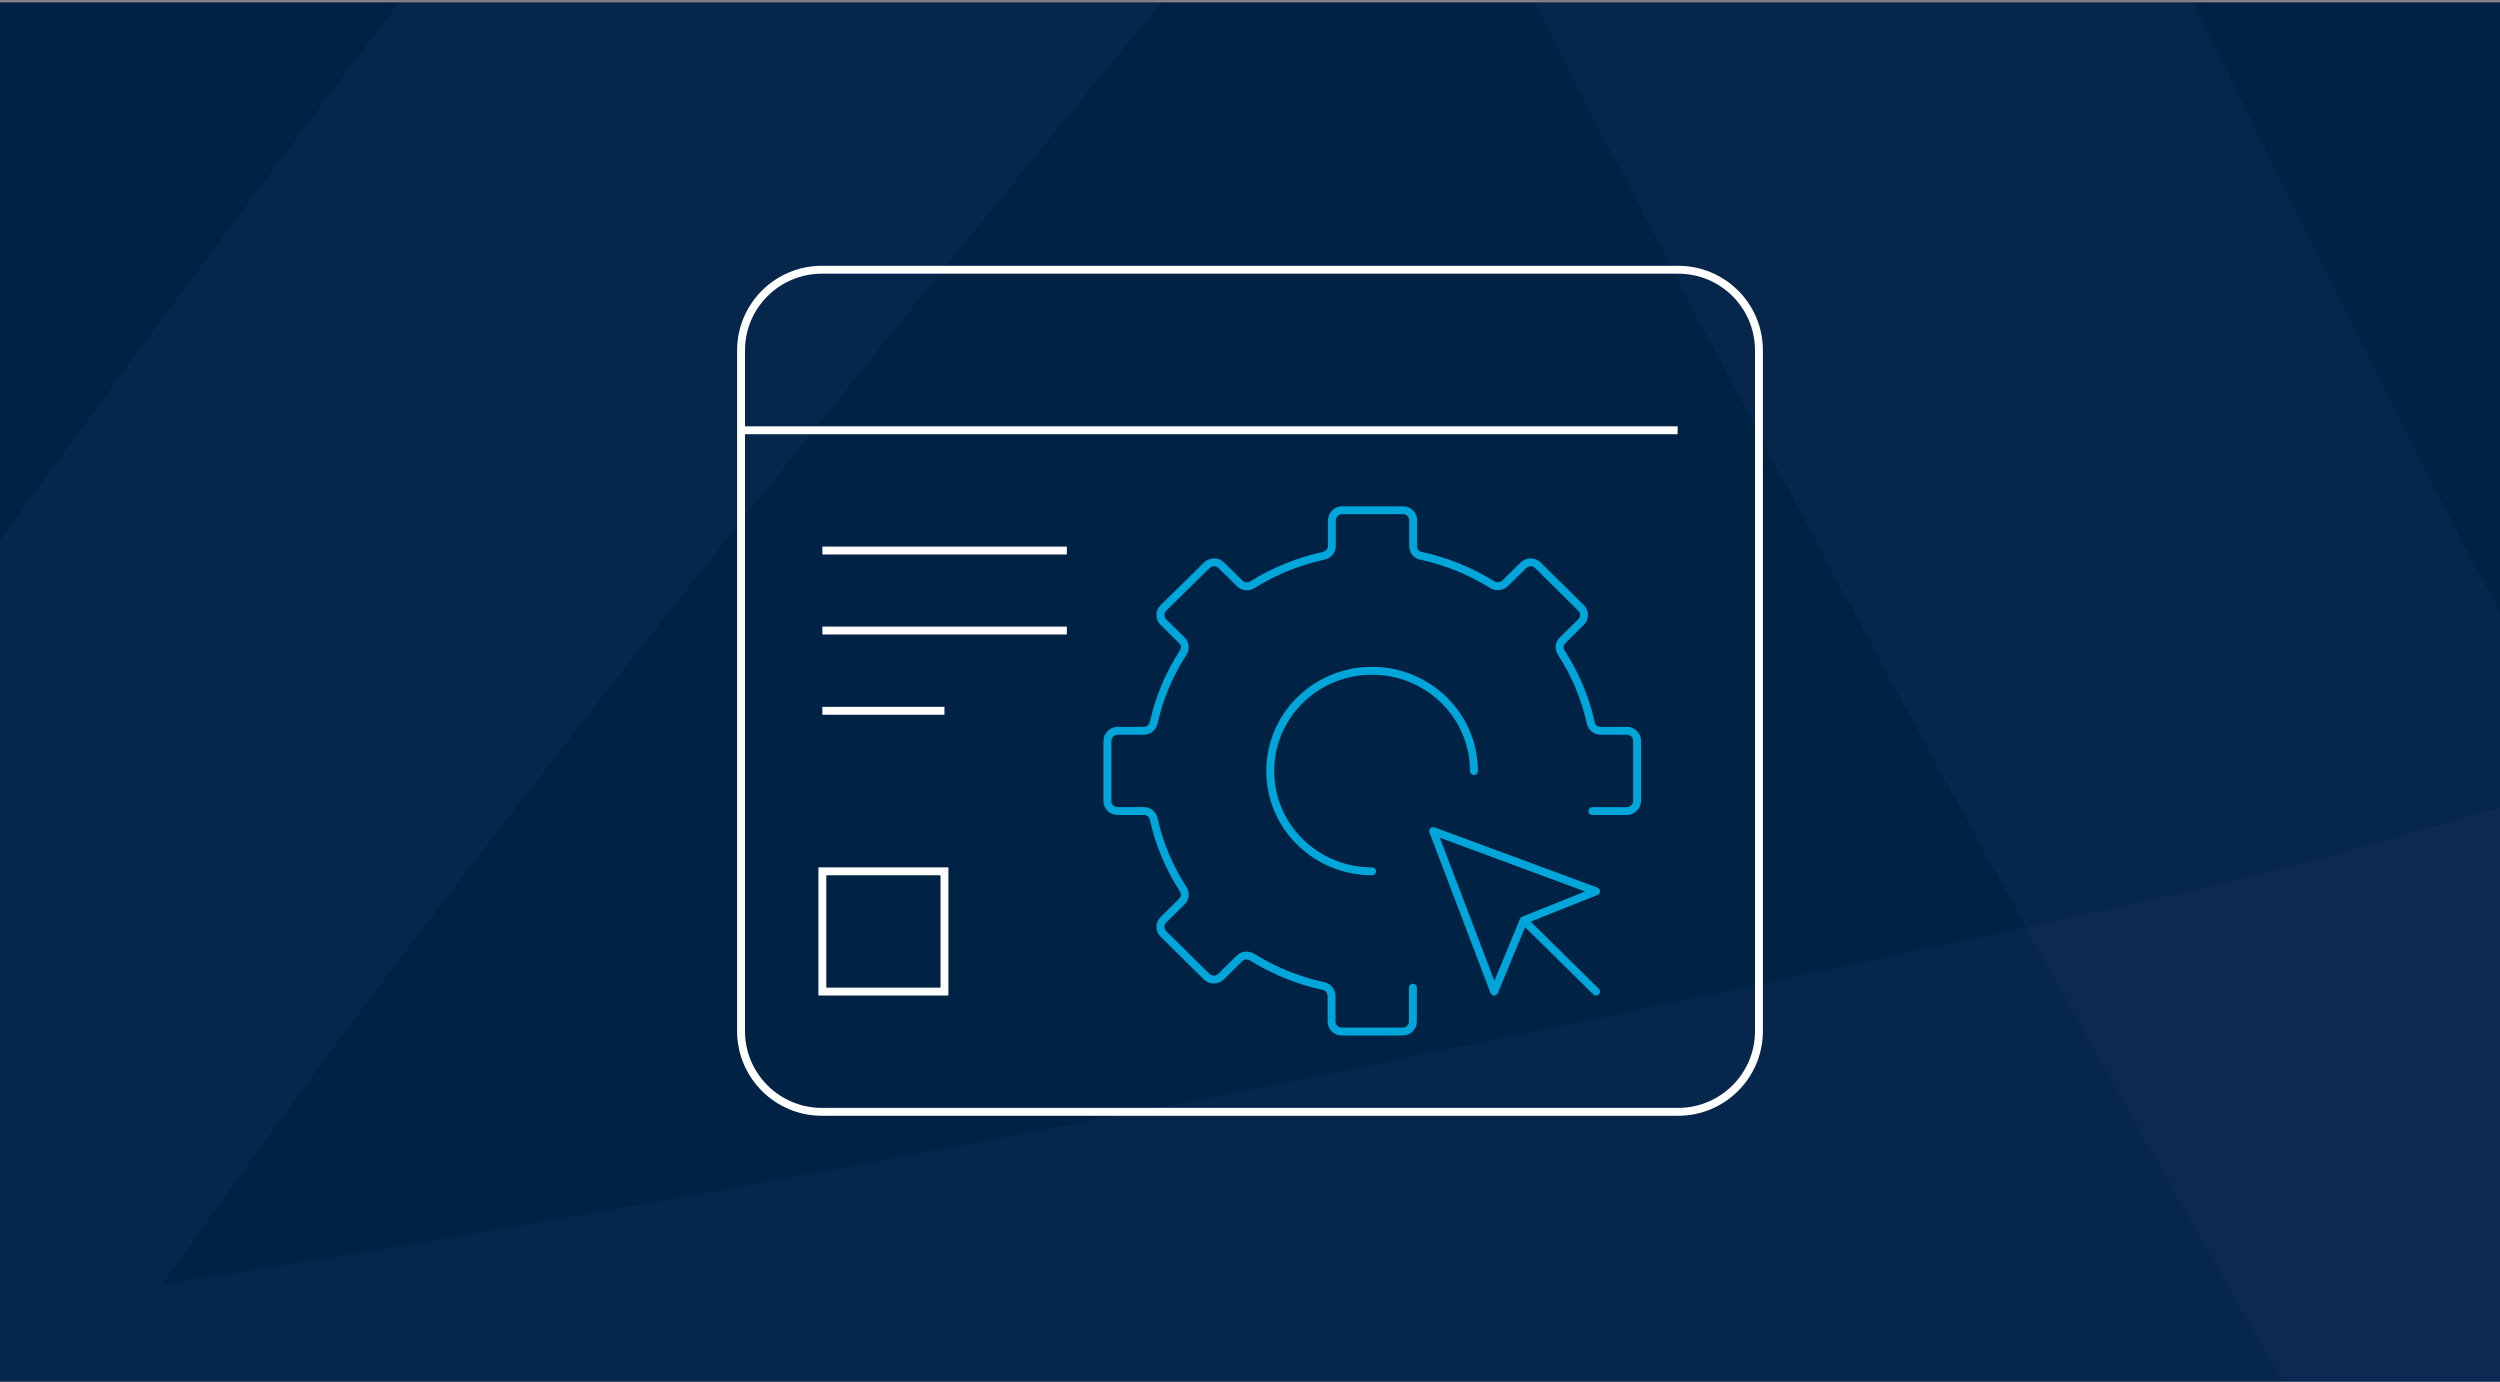 <?xml version="1.0" encoding="utf-8"?>
<!-- Generator: Adobe Illustrator 24.3.0, SVG Export Plug-In . SVG Version: 6.00 Build 0)  -->
<svg version="1.1" id="Layer_1" xmlns="http://www.w3.org/2000/svg" xmlns:xlink="http://www.w3.org/1999/xlink" x="0px" y="0px"
	 viewBox="0 0 950 525" style="enable-background:new 0 0 950 525;" xml:space="preserve">
<rect x="0" y="0" width="950" height="525" fill="#808080" stroke="none"/>
<style type="text/css">
	.st0{fill:#002244;}
	.st1{clip-path:url(#SVGID_2_);}
	.st2{opacity:0.2;fill:#253A6F;enable-background:new    ;}
	.st3{fill:none;stroke:#FFFFFF;stroke-width:3;stroke-miterlimit:10;}
	.st4{fill:none;stroke:#00A5DA;stroke-width:3;stroke-linecap:round;stroke-linejoin:round;}
</style>
<rect y="0.9" class="st0" width="950" height="525"/>
<g>
	<defs>
		<rect id="SVGID_1_" y="0.9" width="950" height="525"/>
	</defs>
	<clipPath id="SVGID_2_">
		<use xlink:href="#SVGID_1_"  style="overflow:visible;"/>
	</clipPath>
	<g class="st1">
		<path class="st2" d="M1065.9,286.5l-7.4-8.6c-86.1,20.1-150.3,44.1-240.7,64s-180,38.9-268.7,57.1S374.7,433.8,292,449
			s-159.5,28.3-230.2,39c41.3-58.9,87.9-121.7,139.8-188.4S307.8,164.7,364.3,95.1c56.5-69.6,114.3-139.9,173.4-211
			c49.3-59.4,171.2-213.4,243.1-302.3L679.8-668.1C529.8-486,285.7-175.5,158.7-8.4C20.9,173-107.5,352.5-226.5,530.2l113.4,185.3
			c212.9-24.1,431.7-55.9,656.2-95.5c197.5-34.8,409.2-82.6,606.7-126.1L1065.9,286.5z"/>
		<path class="st2" d="M1257.7-658l-10.9,2.9c-19.2,86.1-25.4,154.2-46.7,244.1s-43,178.7-65.1,266.2s-44.2,171.9-66.4,252.8
			s-43.7,155.6-64.8,223.8c-35.3-62.7-71.8-131.8-109.5-207.4c-37.7-75.6-75.7-154-114-235c-38.3-81-76.7-163.5-115.3-247.5
			c-32.2-70.1-118.4-246.5-167.5-349.7l-269.5-17.6c99.3,213.9,273.8,568,369.6,754.6c104,202.6,210.4,395.9,319.2,579.9l216.6-21.5
			C1204.1,386,1270.3,175.6,1332-43.4c54.3-192.7,103-403.6,149.4-600L1257.7-658z"/>
	</g>
</g>
<line class="st3" x1="281.6" y1="163.5" x2="637.5" y2="163.5"/>
<path class="st3" d="M637.5,102.5c17-0.1,30.8,13.5,30.9,30.5c0,0,0,0,0,0v259c-0.1,17-14,30.6-30.9,30.5c0,0,0,0,0,0h-325
	c-16.9,0.1-30.8-13.5-30.9-30.5V133c0.1-17,14-30.6,30.9-30.5c0,0,0,0,0,0L637.5,102.5z"/>
<polyline class="st4" points="606.5,376.8 579,349.7 606.5,338.7 544.6,315.8 567.8,376.8 579,349.7 "/>
<path class="st4" d="M521.4,331.1c-21.4,0-38.7-17-38.7-38.1s17.3-38.1,38.7-38.1s38.7,17.1,38.7,38.1"/>
<path class="st4" d="M605.1,308.2h13.1c2.1,0,3.8-1.7,3.9-3.8v-22.9c0-2.1-1.7-3.8-3.9-3.8c0,0,0,0,0,0h-10c-1.8,0-3.3-1.2-3.7-3
	c-2.1-9.5-5.9-18.5-11.2-26.7c-1-1.5-0.8-3.5,0.5-4.7l7-6.9c1.5-1.5,1.5-3.8,0.1-5.3c0,0,0,0-0.1-0.1l-16.4-16.2
	c-1.5-1.5-3.9-1.5-5.5,0l-7,6.9c-1.3,1.2-3.3,1.4-4.8,0.5c-8.3-5.2-17.5-8.9-27.1-11c-1.8-0.3-3-1.9-3-3.7v-9.8
	c0-2.1-1.7-3.8-3.8-3.8c0,0,0,0,0,0h-23.2c-2.1,0-3.8,1.7-3.9,3.8c0,0,0,0,0,0v9.8c0,1.8-1.3,3.3-3.1,3.7c-9.6,2.1-18.8,5.8-27.1,11
	c-1.5,1-3.5,0.8-4.8-0.5l-7-6.9c-1.5-1.5-3.9-1.5-5.5,0L442.1,231c-1.5,1.5-1.5,3.8-0.1,5.3c0,0,0,0,0.1,0.1l7,6.9
	c1.3,1.3,1.5,3.2,0.5,4.7c-5.3,8.2-9.1,17.2-11.2,26.7c-0.4,1.7-1.9,3-3.7,3h-10c-2.1,0-3.8,1.7-3.9,3.8c0,0,0,0,0,0v22.9
	c0,2.1,1.7,3.8,3.9,3.8c0,0,0,0,0,0h10c1.8,0,3.3,1.2,3.7,3c2.1,9.5,5.9,18.5,11.2,26.7c1,1.5,0.8,3.5-0.5,4.7l-7,6.9
	c-1.5,1.5-1.5,3.8-0.1,5.3c0,0,0,0,0.1,0.1l16.4,16.2c1.5,1.5,4,1.5,5.5,0l7-6.9c1.3-1.3,3.3-1.4,4.8-0.5c8.3,5.2,17.5,8.9,27.1,11
	c1.8,0.3,3,1.9,3.1,3.7v9.8c0,2.1,1.7,3.8,3.9,3.8c0,0,0,0,0,0H533c2.1,0,3.9-1.7,3.9-3.8c0,0,0,0,0,0v-12.9"/>
<line class="st3" x1="312.5" y1="209.2" x2="405.4" y2="209.2"/>
<line class="st3" x1="312.5" y1="239.6" x2="405.4" y2="239.6"/>
<line class="st3" x1="312.5" y1="270.1" x2="358.9" y2="270.1"/>
<rect x="312.5" y="331.1" class="st3" width="46.4" height="45.7"/>
</svg>

